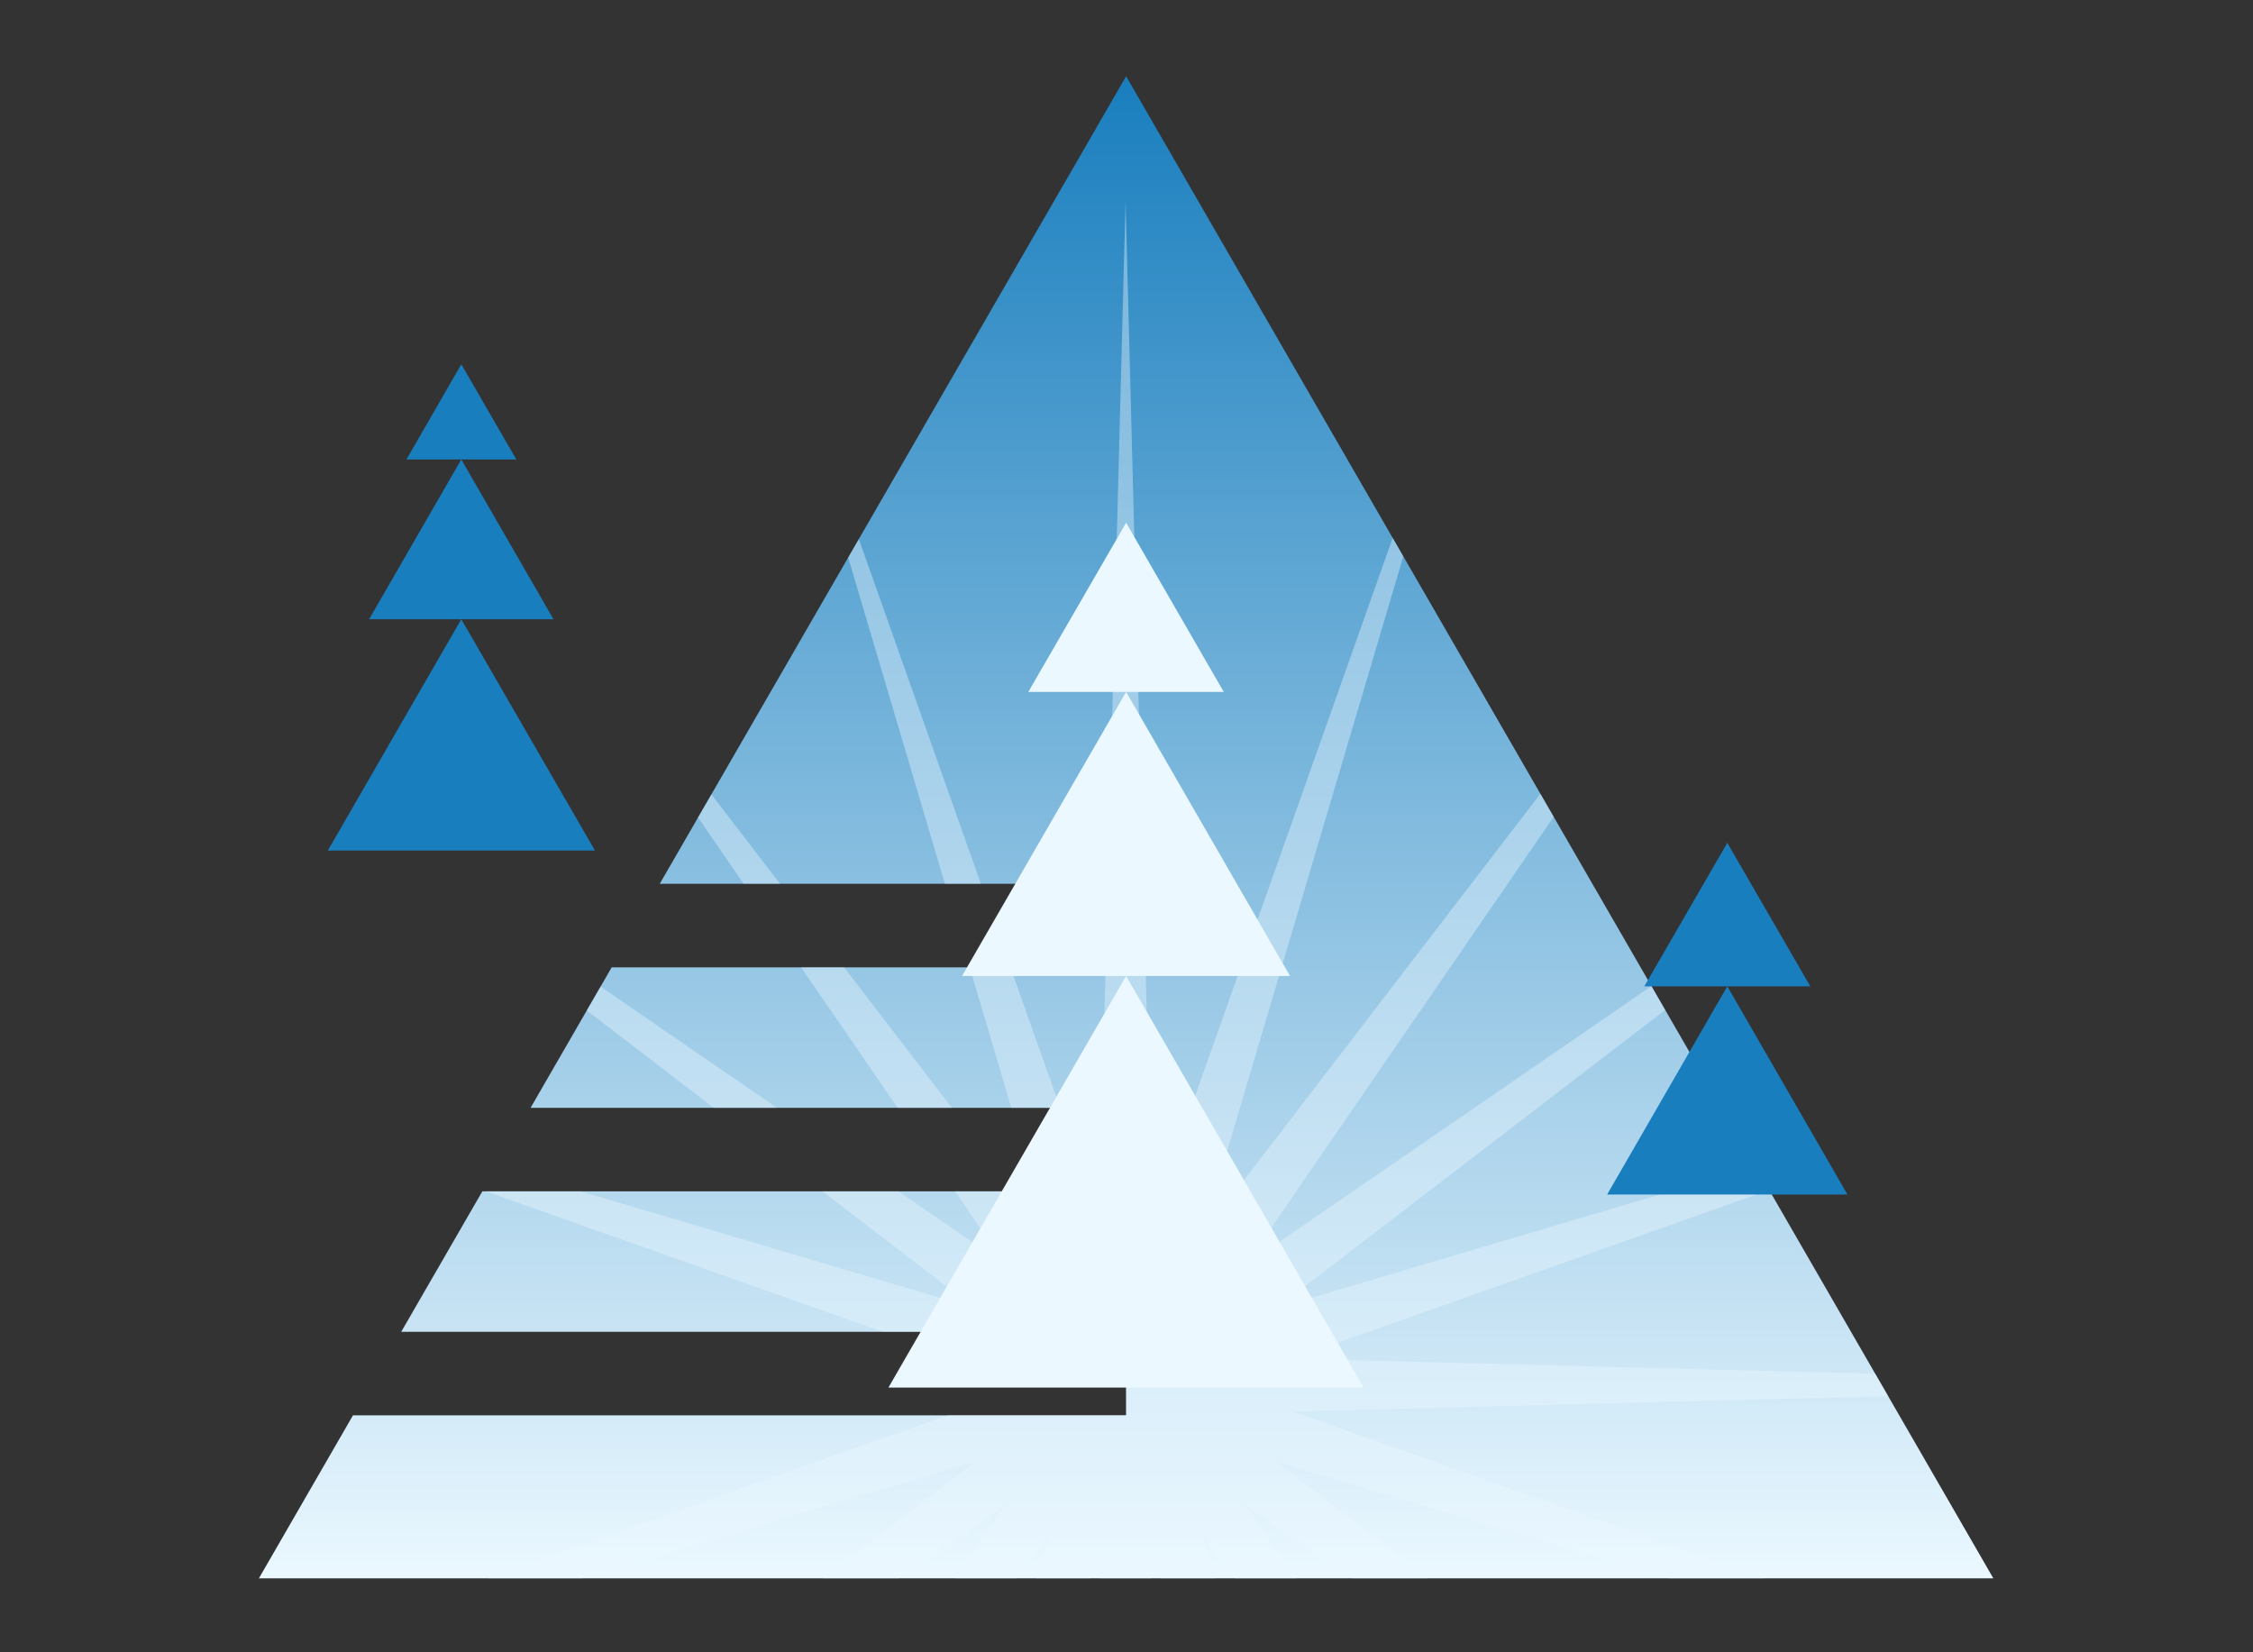 <?xml version="1.0" encoding="UTF-8"?>
<svg xmlns="http://www.w3.org/2000/svg" xmlns:xlink="http://www.w3.org/1999/xlink" viewBox="0 0 120 88">
  <rect x="0" y="0" width="120" height="88" fill="#333333" stroke="none"/>
  <defs>
    <style>
      .cls-1 {
        fill: none;
      }

      .cls-2 {
        fill: #197ebe;
      }

      .cls-3 {
        fill: url(#_新規グラデーションスウォッチ_1);
      }

      .cls-4 {
        clip-path: url(#clippath-1);
      }

      .cls-5 {
        opacity: .4;
      }

      .cls-6 {
        fill: #ebf8ff;
      }

      .cls-7 {
        clip-path: url(#clippath);
      }
    </style>
    <clipPath id="clippath">
      <rect class="cls-1" width="120" height="88"/>
    </clipPath>
    <linearGradient id="_新規グラデーションスウォッチ_1" data-name="新規グラデーションスウォッチ 1" x1="59.98" y1="4.06" x2="59.98" y2="84.06" gradientUnits="userSpaceOnUse">
      <stop offset="0" stop-color="#197ebe"/>
      <stop offset="1" stop-color="#ebf8ff"/>
    </linearGradient>
    <clipPath id="clippath-1">
      <polygon class="cls-1" points="59.98 4.06 35.14 47.07 59.98 47.07 59.98 51.52 32.58 51.52 28.26 59 59.98 59 59.98 63.45 25.69 63.45 21.37 70.92 59.98 70.92 59.98 75.37 18.8 75.37 13.79 84.06 106.17 84.06 59.98 4.06"/>
    </clipPath>
  </defs>
  <g id="_下層" data-name="下層">
    <g class="cls-7">
      <g>
        <polygon class="cls-3" points="59.98 4.06 35.14 47.07 59.98 47.07 59.98 51.52 32.58 51.52 28.26 59 59.98 59 59.98 63.45 25.69 63.45 21.37 70.93 59.98 70.93 59.98 75.38 18.8 75.38 13.79 84.06 106.17 84.06 59.98 4.06"/>
        <g class="cls-5">
          <g class="cls-4">
            <polygon class="cls-6" points="59.95 10.69 61.36 64.86 79.44 13.78 64.05 65.73 97.03 22.74 66.33 67.39 110.98 36.69 67.99 69.67 119.94 54.28 68.86 72.36 123.03 73.77 68.86 75.18 119.94 93.26 67.99 77.86 110.98 110.84 66.33 80.14 97.03 124.79 64.05 81.8 79.44 133.75 61.36 82.67 59.95 136.84 58.54 82.67 40.46 133.75 55.86 81.8 22.88 124.79 53.58 80.14 8.93 110.84 51.92 77.86 -.03 93.26 51.05 75.18 -3.12 73.77 51.05 72.36 -.03 54.28 51.92 69.67 8.93 36.69 53.58 67.39 22.88 22.74 55.86 65.73 40.46 13.78 58.54 64.86 59.95 10.69"/>
          </g>
        </g>
        <g>
          <polygon class="cls-6" points="59.98 51.98 47.32 73.9 72.63 73.9 59.98 51.98"/>
          <polygon class="cls-6" points="59.98 36.85 51.24 51.98 68.71 51.98 59.98 36.85"/>
          <polygon class="cls-6" points="59.98 27.84 54.77 36.85 65.18 36.85 59.98 27.84"/>
        </g>
        <g>
          <polygon class="cls-2" points="92 52.53 85.6 63.62 98.4 63.62 92 52.53"/>
          <polygon class="cls-2" points="92 44.89 87.58 52.53 96.42 52.53 92 44.89"/>
        </g>
        <g>
          <polygon class="cls-2" points="24.57 32.98 17.46 45.3 31.69 45.3 24.57 32.98"/>
          <polygon class="cls-2" points="24.57 24.47 19.66 32.98 29.48 32.98 24.57 24.47"/>
          <polygon class="cls-2" points="24.57 19.4 21.65 24.47 27.5 24.47 24.57 19.4"/>
        </g>
      </g>
    </g>
  </g>
</svg>
